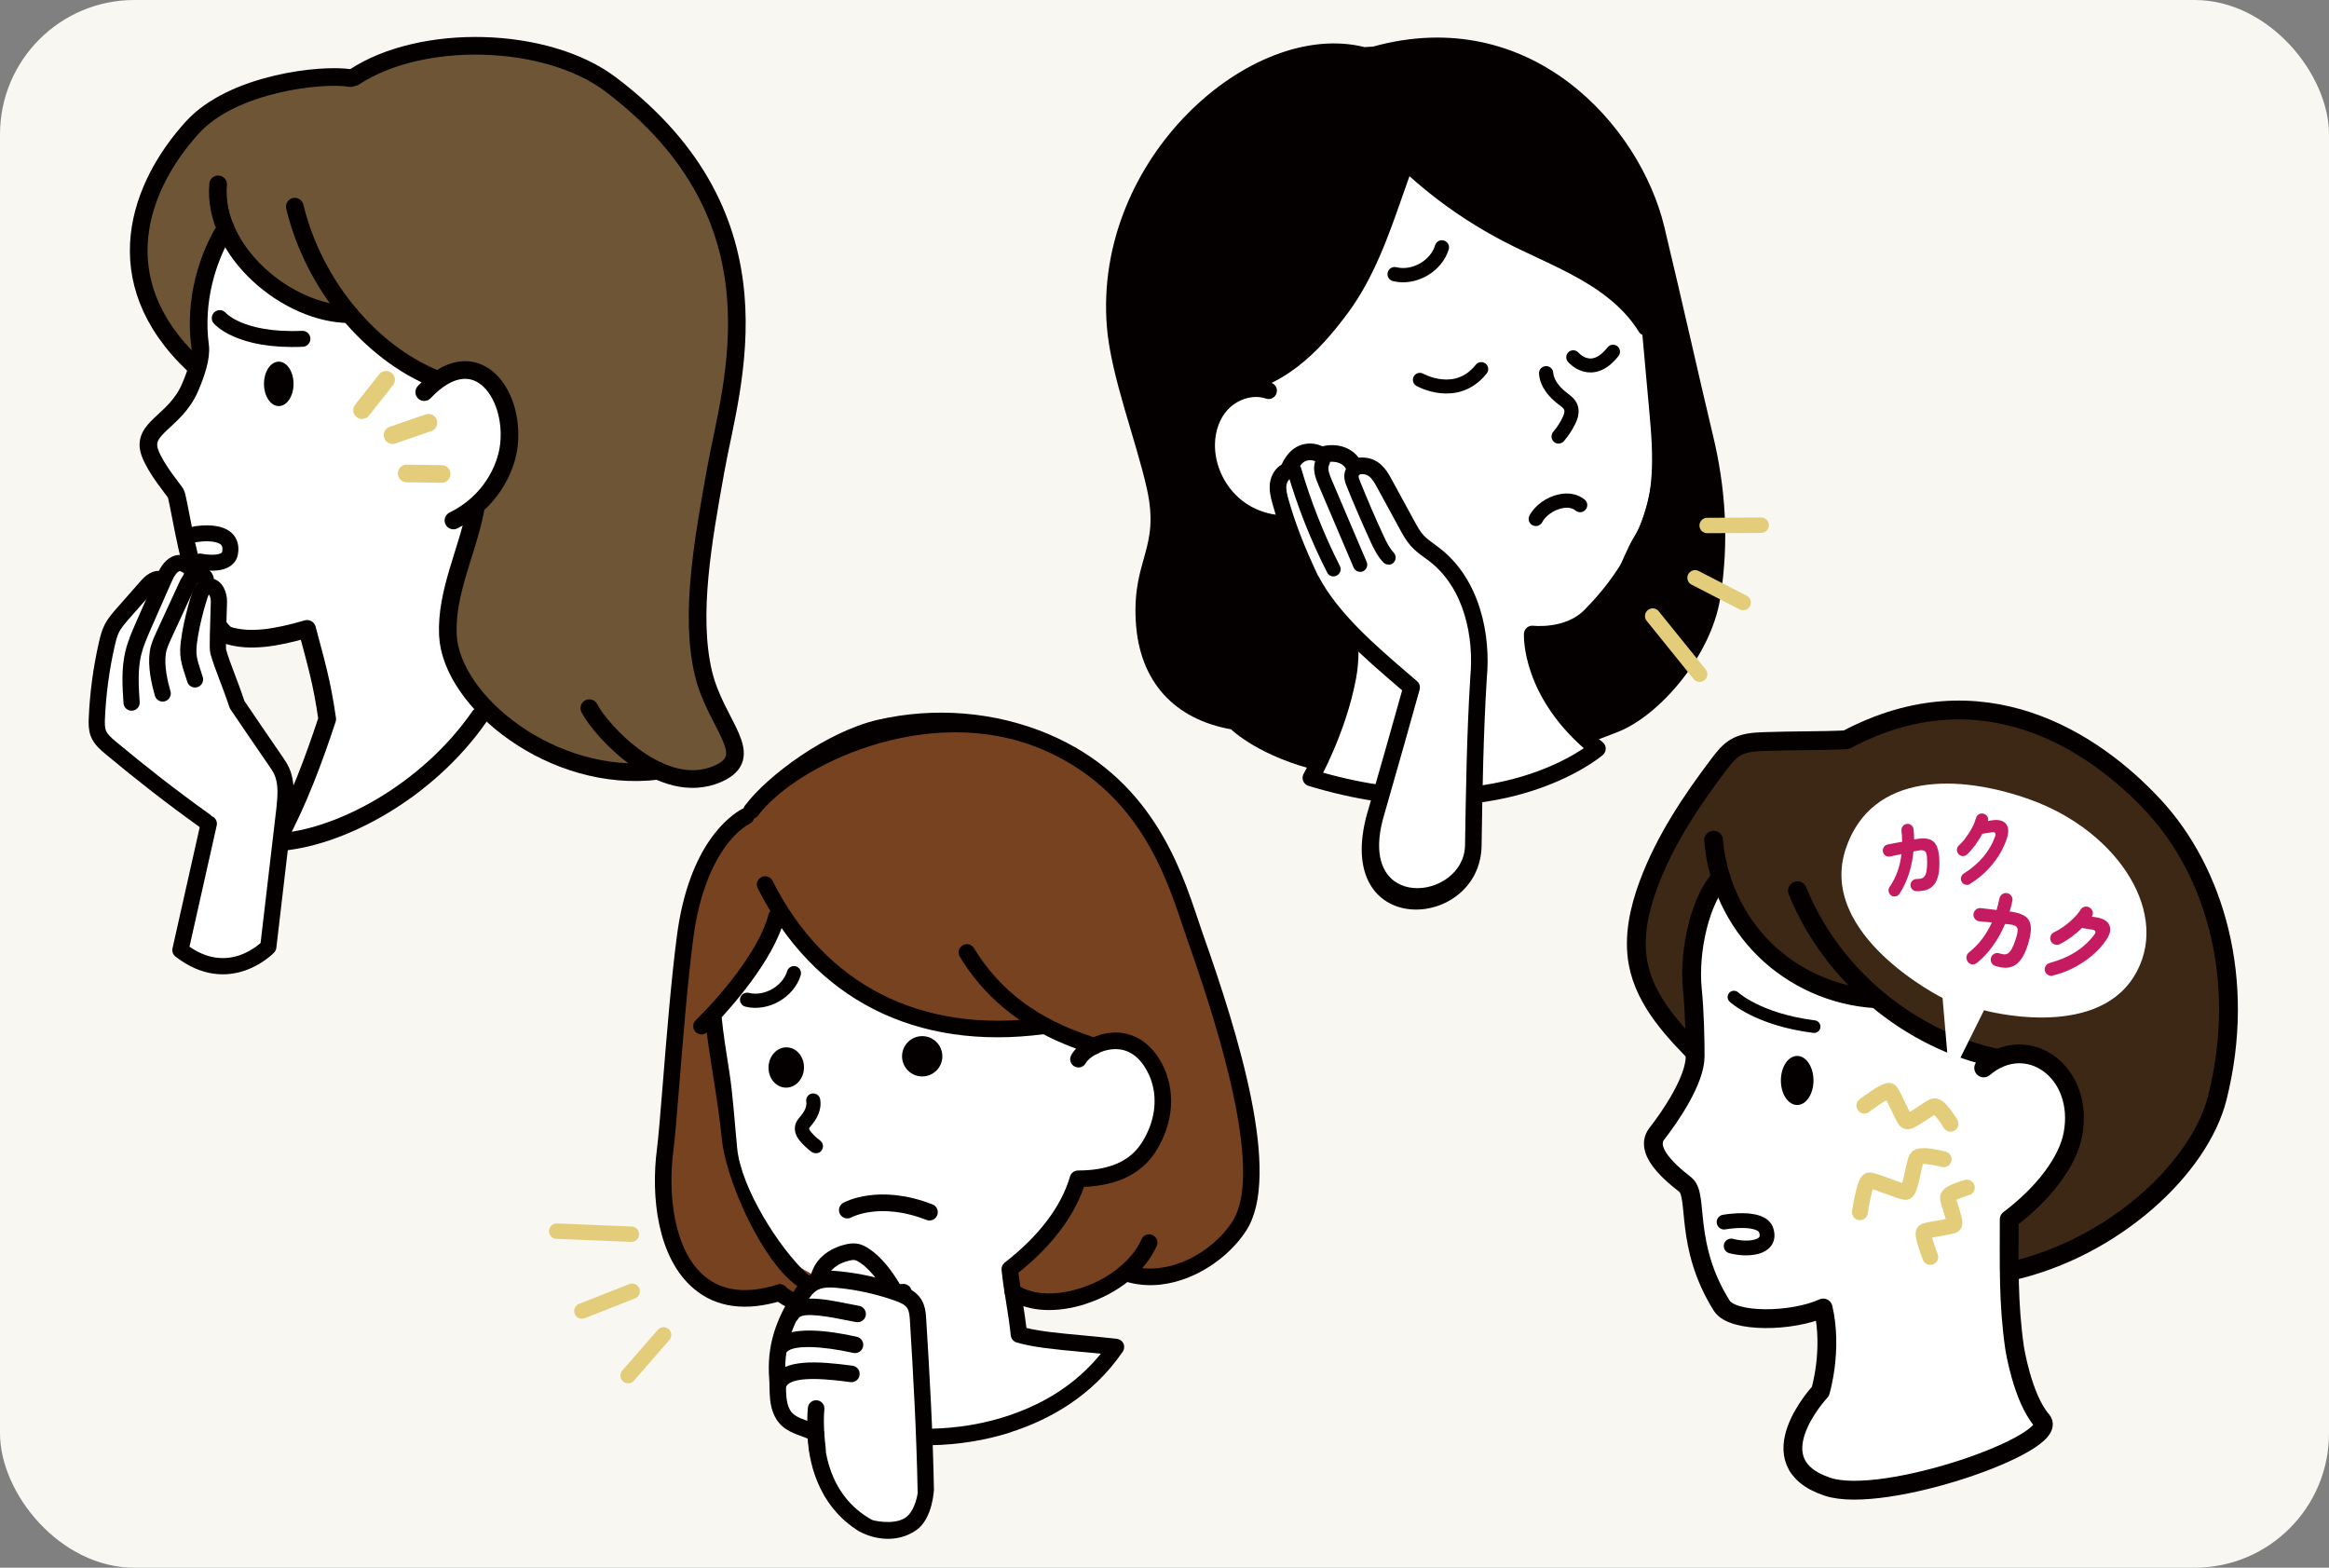 <?xml version="1.0" encoding="UTF-8"?><svg id="_レイヤー_2" xmlns="http://www.w3.org/2000/svg" width="260" height="175" viewBox="0 0 260 175"><rect x="0" y="0" width="260" height="175" fill="#808080" stroke="none"/><g id="_レイヤー_1-2"><rect width="260" height="175" rx="15" ry="15" fill="#f8f7f2" stroke-width="0"/><path d="M190.05,118.32c-3.11-3.1-6.37-6.48-7.18-10.79-.55-2.94.12-5.99,1.16-8.8,1.83-4.92,4.77-9.34,7.95-13.52.5-.65,1.02-1.32,1.72-1.74.94-.57,2.09-.65,3.19-.69,3.19-.12,6.38-.06,9.22-.2,15.09-8.02,27.57.06,34.38,7.44,6.68,7.24,10.37,19.25,7.05,32.5-1.98,7.89-11.58,16.77-23.01,19.37" fill="#3d2815" stroke="#040000" stroke-linecap="round" stroke-linejoin="round" stroke-width="2.1"/><path d="M231.78,122.32c.19.76.2,1.56.15,2.35-.3,4.7-3.26,9.15-7.48,11.25-.08.28-.55,8.85.51,15.1.95,5.59,3.45,8.95,3.45,8.95,0,0-11.96,5.47-17.3,5.78-5.34.31-9.84,0-10.26-4.19,1.09-3.22,1.68-4.38,2.85-6.99-.02-.01.45-4.06-.19-8.57-3.14,1.88-8.91,1.25-10.73-.16-2.46-1.91-2.77-11.7-4.19-12.98-.52-.47-4.94-4.52-3.24-6.7,1.56-2,4.68-5.2,4.68-7.84,0-1.69-.86-5.27-1.12-7.84-.45-4.48.96-10.26,3.24-12.17,2.51,6.91,9.32,12.04,16.85,12.96,3.06,3.68,13.3,6.72,13.3,6.72,0,0,2.09-1.04,4.93-.36,1.78.43,3.99,2.44,4.54,4.69Z" fill="#fff" stroke-width="0"/><path d="M221.45,119.21c4.86-4.13,11.28.42,9.96,7.42-.55,2.94-3.14,6.51-7.11,9.5,0,5.05-.12,9.32.6,14.32,0,0,.86,5.59,3.05,8.11s-17.66,9.5-23.94,7.4c-8.2-2.73-.79-10.64-.79-10.64,0,0,1.4-4.59.31-9.31-3.45,1.57-10.11,1.69-11.33-.27-4.19-6.7-2.58-12.17-4-13.45-.52-.47-4.94-3.55-3.24-5.73,1.56-2,4.28-6.01,4.28-8.65,0-1.69-.05-4.84-.31-7.42-.45-4.48.96-10.26,3.18-12.48" fill="none" stroke="#040000" stroke-linecap="round" stroke-linejoin="round" stroke-width="2.1"/><path d="M223.02,118.15c-9.9-2.08-18.57-9.34-22.36-18.72" fill="none" stroke="#040000" stroke-linecap="round" stroke-linejoin="round" stroke-width="2.1"/><path d="M209.31,111.48c-4.58-.28-9.04-2.26-12.31-5.48-3.28-3.22-5.34-7.64-5.7-12.21" fill="none" stroke="#040000" stroke-linecap="round" stroke-linejoin="round" stroke-width="2.1"/><ellipse cx="200.63" cy="120.61" rx="1.82" ry="2.74" fill="#040000" stroke-width="0"/><path d="M192.47,136.42s4.19-.76,4.71.94c.63,2.04-2.2,2.2-3.92,1.73" fill="none" stroke="#040000" stroke-linecap="round" stroke-linejoin="round" stroke-width="1.65"/><path d="M193.57,111.3s2.67,2.51,8.95,3.3" fill="none" stroke="#040000" stroke-linecap="round" stroke-linejoin="round" stroke-width="1.41"/><path d="M216.98,129.41s-2.65-.72-3-.14-.69,3.72-1.21,3.78-3.59-1.35-4.11-1.28-1.03,3.55-1.03,3.55" fill="none" stroke="#e3cd7b" stroke-linecap="round" stroke-linejoin="round" stroke-width="1.77"/><path d="M217.75,125.44s-1.25-2.1-1.83-1.95-2.74,1.94-3.11,1.66-1.46-3.08-1.83-3.36-2.85,1.63-2.85,1.63" fill="none" stroke="#e3cd7b" stroke-linecap="round" stroke-linejoin="round" stroke-width="1.77"/><path d="M219.57,132.57s-2.1.56-2.11,1.1.99,2.8.66,3.06-2.99.51-3.32.76.69,2.82.69,2.82" fill="none" stroke="#e3cd7b" stroke-linecap="round" stroke-linejoin="round" stroke-width="1.77"/><path d="M216.86,111.4l.78,9.11,3.85-7.74s12.23,3.41,16.72-3.74c4.28-6.82-1.62-16.19-11.56-19.77-7.92-2.85-17.68-3.12-20.58,5.43-3.29,9.7,10.79,16.71,10.79,16.71Z" fill="#fff" stroke-width="0"/><path d="M211.13,99.96c-.15-.11-.25-.25-.29-.44-.04-.18,0-.35.11-.51.73-1.08,1.17-2.3,1.32-3.67-.25.06-.48.11-.71.15-.22.05-.41.09-.56.12-.19.03-.36,0-.51-.1-.16-.1-.25-.25-.29-.43-.03-.18,0-.36.1-.52.1-.16.25-.25.42-.29.18-.04.42-.09.72-.14.29-.05.59-.11.91-.17,0-.4-.04-.81-.08-1.24-.02-.19.03-.35.15-.5.12-.15.27-.23.45-.25.19-.02.36.02.5.14.15.12.23.27.25.46.04.38.06.76.07,1.14l.12-.03c.65-.12,1.17-.12,1.56,0,.4.13.68.4.86.82.18.42.27,1.02.28,1.79,0,.66-.05,1.2-.18,1.62-.12.42-.3.74-.53.97-.23.23-.5.39-.82.48-.31.09-.66.13-1.04.12-.19,0-.34-.07-.47-.21-.13-.14-.2-.3-.19-.48,0-.19.07-.35.21-.48.14-.13.3-.19.48-.19.18,0,.35-.01.49-.05.14-.03.27-.11.37-.23.1-.12.18-.31.23-.56.05-.25.08-.59.08-1.03,0-.44-.03-.76-.09-.96-.06-.2-.17-.32-.33-.36-.16-.04-.39-.03-.69.03-.1.02-.24.05-.42.09-.08.89-.26,1.75-.53,2.56-.27.81-.61,1.53-1.03,2.16-.11.16-.25.26-.44.29s-.35,0-.51-.11Z" fill="#c51c61" stroke-width="0"/><path d="M219.94,98.68c-.16.1-.33.12-.51.08-.18-.04-.32-.14-.42-.3-.1-.16-.13-.33-.09-.51.04-.19.14-.33.3-.43,1.76-1.12,2.94-2.52,3.52-4.2.11-.33-.02-.47-.39-.41l-1.05.16c-.22.42-.47.82-.75,1.21-.29.39-.6.75-.93,1.09-.14.13-.3.19-.49.19-.19,0-.35-.07-.48-.21-.13-.13-.19-.3-.19-.49,0-.19.07-.35.21-.48.28-.25.55-.55.8-.9.26-.35.49-.71.69-1.09.2-.38.34-.74.44-1.09.05-.18.16-.32.32-.41.16-.09.34-.11.52-.06.18.05.32.15.42.31.1.16.12.33.06.5l.44-.07c.5-.08.9-.04,1.2.1.3.14.5.37.58.69.09.32.06.71-.08,1.16-.21.68-.51,1.33-.92,1.98-.41.64-.89,1.24-1.44,1.78-.55.54-1.14,1-1.77,1.38Z" fill="#c51c61" stroke-width="0"/><path d="M219.68,107.36c-.12-.16-.17-.34-.15-.55.02-.2.11-.36.27-.49,1.1-.87,1.95-1.99,2.56-3.35-.27-.02-.53-.05-.78-.07-.25-.03-.45-.04-.62-.06-.2-.02-.37-.12-.49-.27-.13-.16-.18-.34-.16-.54.02-.2.12-.37.28-.5.16-.13.33-.18.53-.16.2.02.46.05.78.09.32.04.65.08.99.12.12-.41.23-.85.32-1.3.04-.2.15-.35.32-.47.17-.11.35-.15.54-.11.2.04.36.14.47.31.12.17.15.35.11.55-.08.4-.18.8-.3,1.2h.13c.71.1,1.24.27,1.61.53s.57.64.62,1.13c.05.49-.05,1.14-.3,1.94-.21.68-.44,1.22-.71,1.61-.26.39-.55.67-.86.83-.31.16-.64.24-1,.23s-.72-.08-1.11-.21c-.19-.06-.33-.19-.42-.37-.09-.18-.1-.37-.04-.56.06-.2.19-.34.37-.43.18-.09.37-.1.56-.04.19.06.36.1.52.11.16.01.31-.02.45-.12.14-.09.28-.26.42-.5.13-.24.27-.58.42-1.03.15-.45.22-.79.23-1.02,0-.23-.07-.39-.22-.48-.15-.09-.39-.16-.72-.2-.11-.01-.27-.03-.46-.04-.38.89-.83,1.71-1.38,2.46-.54.75-1.13,1.38-1.76,1.89-.16.13-.34.18-.54.16-.2-.02-.37-.12-.49-.28Z" fill="#c51c61" stroke-width="0"/><path d="M229.18,108.91c-.19.05-.38.02-.55-.08-.17-.1-.29-.25-.34-.44s-.03-.38.08-.56.25-.29.45-.34c2.18-.58,3.84-1.63,4.99-3.17.22-.31.13-.49-.26-.55l-1.13-.18c-.36.36-.75.69-1.17,1-.42.31-.86.58-1.31.81-.18.09-.37.1-.56.03-.19-.07-.34-.19-.43-.37-.09-.18-.1-.37-.03-.56.07-.2.19-.34.37-.43.37-.17.74-.39,1.12-.66.38-.27.73-.57,1.06-.9.33-.33.6-.65.81-.98.11-.17.26-.28.46-.32s.38,0,.55.11c.17.11.28.26.33.46.05.2.02.38-.1.54l.47.07c.54.08.94.25,1.21.49.26.24.39.55.38.9-.01.36-.17.75-.46,1.17-.43.63-.96,1.21-1.6,1.74-.63.53-1.32.98-2.06,1.36-.74.38-1.5.66-2.27.84Z" fill="#c51c61" stroke-width="0"/><path d="M33.13,34.12c.14.11,3.82,1.74,6.01,1.82.35.01,1.02.24.95-.1,1.31,1.08,6.35,6.17,8.44,6.42,2.08-1,5.81-1.15,7.48,1.17,1.53,2.13,1.97,6.09,1,8.53s-4.48,5.88-4.48,5.88c-1.99,7.46-4.22,13.08-.35,18.78,6.28,9.25,18.96,9.53,20.47,9.74.67.09,3.99.83,6.11.17,6.58-2.05,1.38-5.63-.25-11.42-1.59-5.62-.04-14.76,1.39-22.71,1.73-9.61,8.58-26.82-11.24-41.82-13.92-10.54-29.53-1.86-29.53-1.86-3.17-.54-13.56.79-18.11,6-3.25,3.72-11.78,14.7.71,25.58-1.02-5.34.67-11.02,2.8-16.02,2.26,3.54,5.37,7.3,8.58,9.83Z" fill="#6d5535" stroke-width="0"/><path d="M25.17,25.48c-2.05,3.49-3.5,8.13-2.83,13.13.17,1.29-.55,2.63-.8,3.91-.49,2.5-4.85,6.77-4.93,7.13-.26,1.28,2.75,4.99,3.02,5.44.29.49,1.19,6.24,2.75,10.61.54,1.52,2.37,5.23,2.78,5.24,3.99.18,4.93.31,9.12-.73.99,3.76,1.65,5.87,2.25,10.07-1.51,3.78-3.39,9.31-5.69,13.76,7.04.94,17.19-5.9,23.35-13.95-2.75-3.16-3.87-7.5-3.73-11.69s1.47-8.25,2.81-12c7.84-5.61,1.9-19.69-4.39-13.99-3.73-1.51-7.01-4.08-9.37-7.33-6.38.19-11.99-4.29-14.35-9.59Z" fill="#fff" stroke-width="0"/><path d="M25.17,25.48c-2.05,3.38-3.5,8.13-2.83,13.13.17,1.29-.49,3.18-1.12,4.64-1.67,3.9-5.49,4.46-4.49,7.27.63,1.78,2.62,4.12,2.89,4.56.29.49,1.14,6.8,2.7,11.17.48,1.34,2.3,4.42,3.15,4.68,2.41.73,5.24.31,8.81-.73.99,3.76,1.65,5.87,2.25,10.07-1.47,4.45-3.25,9.31-5.69,13.76,7.04-.39,16.87-5.66,22.7-14.07" fill="none" stroke="#040000" stroke-linecap="round" stroke-linejoin="round" stroke-width="1.97"/><path d="M47.36,43.77c5.62-5.94,10.09-.03,9.46,5.86-.3,2.75-2.11,6.46-6.2,8.47" fill="none" stroke="#040000" stroke-linecap="round" stroke-linejoin="round" stroke-width="1.97"/><path d="M48.54,42.26c-7.14-2.94-13.5-10.37-15.63-19.19" fill="none" stroke="#040000" stroke-linecap="round" stroke-linejoin="round" stroke-width="1.97"/><path d="M39.02,35.07c-6.86,0-15.3-6.96-14.67-14.49" fill="none" stroke="#040000" stroke-linecap="round" stroke-linejoin="round" stroke-width="1.97"/><path d="M21.64,40.73c-10.1-9.51-6.04-20.08-.12-26.55,4.49-4.9,14.46-6,17.63-5.46" fill="none" stroke="#040000" stroke-linecap="round" stroke-linejoin="round" stroke-width="1.97"/><path d="M39.53,8.61c7.52-4.96,21.47-4.61,28.65.82,19.82,15,13.46,33.37,11.73,42.98-1.43,7.95-2.92,16.24-1.39,22.71,1.39,5.86,6.21,9.3,1.54,11.29-6.18,2.63-12.96-4.82-14.27-7.36" fill="none" stroke="#040000" stroke-linecap="round" stroke-linejoin="round" stroke-width="1.97"/><path d="M53.06,56.95c-.91,4.68-3.27,9.15-3.06,13.92.34,7.48,11.78,16.66,23.47,15.17" fill="none" stroke="#040000" stroke-linecap="round" stroke-linejoin="round" stroke-width="1.97"/><ellipse cx="31.12" cy="42.85" rx="1.65" ry="2.48" fill="#040000" stroke-width="0"/><path d="M21.8,59.64s4.41-.82,3.88,2.1c-.29,1.6-3.36.94-3.36.94" fill="#fff" stroke="#040000" stroke-linecap="round" stroke-linejoin="round" stroke-width="1.78"/><path d="M24.53,35.51s2.2,2.62,9.23,2.31" fill="#fff" stroke="#040000" stroke-linecap="round" stroke-linejoin="round" stroke-width="1.78"/><path d="M18.04,64.69c-.6-.25-1.21.29-1.64.78-.91,1.03-1.81,2.06-2.72,3.09-.43.48-.85.97-1.15,1.55-.28.54-.43,1.14-.57,1.73-.64,2.75-1.02,5.56-1.13,8.38-.02.55-.03,1.13.17,1.65.26.68.84,1.18,1.4,1.64,3.54,2.95,7.19,5.76,10.94,8.44l-3.17,14.11,4.87,2.52,4.94-2.89,1.82-15.53c.13-1.38.25-2.83-.32-4.08-.19-.42-.45-.8-.71-1.18-1.43-2.08-2.86-4.16-4.27-6.25-1.29-3.93-2.36-5.42-2.03-11.5.04-.76-.3-1.74-1.19-1.77.02-.32.02-.68-.2-.91-.13-.13-.31-.2-.49-.24-.36-.08-.74-.07-1.11.02-.07-.51-.19-1.09-.65-1.32-.39-.2-.86-.06-1.25.14-.69.36-1.27.92-1.52,1.61Z" fill="#fff" stroke-width="0"/><path d="M21.77,75.84c-.27-.93-.78-2.07-.75-3.25.06-2.16,1.13-5.82,1.41-6.48.32-.74,1.28-1,1.76-.06.17.34.26.73.25,1.11-.08,3.05-.19,5.2-.07,5.6.5,1.73,1.24,3.31,2.1,5.9,1.41,2.09,2.84,4.17,4.27,6.25.26.38.52.76.71,1.18.57,1.26.46,2.71.32,4.08l-1.82,15.53s-4.36,4.6-9.81.36l3.17-14.11" fill="none" stroke="#040000" stroke-linecap="round" stroke-linejoin="round" stroke-width="1.81"/><path d="M18.16,77.41c-.35-1.22-.77-3.06-.54-4.59.11-.68.4-1.32.69-1.95.83-1.79,1.65-3.59,2.48-5.38.21-.46.45-.95.89-1.21s1.13-.15,1.28.34" fill="none" stroke="#040000" stroke-linecap="round" stroke-linejoin="round" stroke-width="1.81"/><path d="M14.69,78.43c-.12-1.83-.24-3.69.18-5.48.26-1.11.73-2.17,1.19-3.22.74-1.67,1.47-3.34,2.21-5.02.31-.7.68-1.46,1.38-1.78s1.96.43,1.79,1.18" fill="none" stroke="#040000" stroke-linecap="round" stroke-linejoin="round" stroke-width="1.81"/><path d="M22.88,91.63c-3.75-2.68-6.95-5.18-10.5-8.13-.56-.47-1.14-.96-1.4-1.64-.2-.52-.19-1.09-.17-1.65.12-2.82.5-5.63,1.13-8.38.14-.59.29-1.19.57-1.73.3-.57.73-1.06,1.15-1.55.91-1.03,1.81-2.06,2.72-3.09.43-.49,1.04-1.02,1.64-.78" fill="none" stroke="#040000" stroke-linecap="round" stroke-linejoin="round" stroke-width="1.81"/><line x1="49.3" y1="52.91" x2="45.4" y2="52.85" fill="none" stroke="#e3cd7b" stroke-linecap="round" stroke-linejoin="round" stroke-width="1.97"/><line x1="47.83" y1="47.19" x2="43.83" y2="48.57" fill="none" stroke="#e3cd7b" stroke-linecap="round" stroke-linejoin="round" stroke-width="1.97"/><line x1="43.1" y1="42.39" x2="40.42" y2="45.78" fill="none" stroke="#e3cd7b" stroke-linecap="round" stroke-linejoin="round" stroke-width="1.97"/><path d="M86.83,144.21c-12.43,3.59-14.25-7.93-13.15-16.32.76-5.82.8-29.22,6.57-35.06,1.13-1.15,3.01-1.26,3.73-2.55,3.79-6.69,16.13-9.92,22.2-9.8,10.26.2,22.18,7.11,27.23,24.07,2,6.71,8.91,26.08,4.96,32.29-2.34,3.68-7.9,6.81-12.88,5.2-4.22,3.12-9.55,3.76-13.01,2.17,0,0-13.22-.44-13.04-.36-3.66,1.47-8.33,3.11-12.62.36Z" fill="#774220" stroke-width="0"/><path d="M122.14,116.78s4.02-2.65,6.72,2.3c1.57,2.87,1.14,6.25-.63,9-1.76,2.75-4.87,3.49-7.89,3.51-1.05,3.6-3.73,7.08-7.61,10.08.26,2.5.76,4.68,1.03,7.3,2.6.77,6.42.88,10.84,1.39-8.47,12.37-27.44,11.46-32.5,7.08,3.1-1.33,6.58-4.01,8.96-5.64,0,0-.05-7.65-.22-7.57-3.84.22-9.82-.86-13.31-4.12-3.25-3.03-5.61-8.69-6.03-13.11-.42-4.42-1.64-10.15-1.99-13.87,0,0,6.53-7.07,7.66-11.31,0,0,11.37,16.74,29.26,12.68" fill="#fff" stroke-width="0"/><path d="M116.72,115.4c-.05.02-.11.03-.16.04-14.37,1.89-25.73-3.9-31.97-16.29-.23-.46-.05-1.01.41-1.24.46-.23,1.01-.05,1.24.41,5.87,11.64,16.55,17.07,30.08,15.29.51-.07.97.29,1.04.79.06.45-.22.87-.63,1Z" fill="#040000" stroke-width="0"/><path d="M78.6,115.43c-.32.1-.69.02-.95-.24-.36-.37-.35-.95.02-1.31,2.51-2.43,7.04-7.66,8.13-11.8.13-.49.63-.79,1.13-.66.49.13.79.63.66,1.13-1.19,4.54-5.99,10.09-8.63,12.66-.11.1-.23.17-.36.22Z" fill="#040000" stroke-width="0"/><path d="M122.42,117.66c-.18.06-.38.06-.58,0-3.3-1.12-10.17-3.45-14.69-10.86-.27-.44-.13-1,.31-1.27.44-.27,1-.13,1.27.31,4.17,6.84,10.37,8.94,13.71,10.07.48.16.74.69.58,1.17-.1.29-.32.5-.59.58Z" fill="#040000" stroke-width="0"/><path d="M112.88,159.87c-2.05.66-3.94,1.01-5.42,1.2-6.45.83-13.02-.37-15.96-2.92-.24-.21-.36-.53-.31-.84.05-.31.26-.58.55-.71,2.38-1.02,5.07-2.92,7.22-4.45.41-.29.8-.57,1.17-.82-.02-2.4-.06-4.91-.12-6.13-4.17.04-8.57.73-11.92-2.39-3.61-3.37-7.11-11.45-7.51-15.7-.22-2.28-.61-4.77-.99-7.17-.35-2.23-.69-4.34-.86-6.15-.05-.51.32-.96.83-1.01.51-.05.96.32,1.01.83.17,1.75.5,3.83.85,6.04.39,2.43.64,6.13.87,8.47.43,4.56,4.76,11.22,7.65,13.92,3.19,2.98,7.01,1.51,10.85,1.28h0c.18-.01.37.03.53.13.56.34.61.36.66,8.35,0,.31-.15.59-.4.77-.48.33-1,.7-1.55,1.09-1.8,1.28-3.97,2.8-6.08,3.92,2.7,1.45,7.64,2.38,13.27,1.66,3.91-.5,10.91-2.23,15.67-8.13-.79-.08-1.56-.15-2.31-.22-2.79-.26-5.2-.48-7.08-1.03-.36-.11-.62-.42-.66-.79-.14-1.3-.33-2.52-.52-3.69-.19-1.16-.38-2.35-.51-3.61-.03-.32.1-.63.35-.83,3.79-2.93,6.32-6.25,7.29-9.61.11-.39.47-.66.88-.67,3.47-.01,5.8-1.02,7.12-3.08,1.69-2.64,1.91-5.65.59-8.06-.89-1.62-2.09-2.43-3.57-2.41-1.62.03-2.99,1.03-3.25,1.54-.23.46-.78.64-1.24.41-.46-.23-.64-.78-.41-1.24.6-1.21,2.7-2.52,4.87-2.56,2.16-.04,4.02,1.16,5.22,3.37,1.64,3.01,1.4,6.73-.66,9.94-1.57,2.45-4.25,3.76-7.99,3.92-1.16,3.38-3.67,6.67-7.32,9.58.12,1.02.28,1.99.44,3.01.16,1.01.33,2.05.46,3.16,1.64.39,3.74.59,6.14.81,1.26.12,2.57.24,3.96.4.32.04.6.24.73.53.13.29.1.64-.08.9-3.45,5.04-8.3,7.64-12.48,8.98Z" fill="#040000" stroke-width="0"/><path d="M131.81,142.91c-1.79.57-4.06.86-6.45.05-.48-.16-.74-.69-.58-1.17.16-.48.69-.74,1.17-.58,4.33,1.47,9.42-1.38,11.64-4.87,2.61-4.09.91-14.68-5.05-31.48-.17-.49-.36-1.04-.55-1.62-1.9-5.67-5.07-15.15-15.74-19.63-12.67-5.31-27.45,1.85-31.62,7.43-.31.41-.88.49-1.29.19-.41-.31-.49-.88-.19-1.29,2.56-3.42,9.18-8.27,14.81-9.58,6.35-1.47,13.1-.92,19,1.55,11.45,4.8,14.79,14.78,16.78,20.74.19.57.37,1.11.54,1.59,3.98,11.24,8.82,26.89,4.87,33.09-1.31,2.05-3.42,3.86-5.79,4.97-.46.22-.98.43-1.56.61Z" fill="#040000" stroke-width="0"/><path d="M87.34,145.17s0,0,0,0c-4.04,1.25-7.37.81-9.88-1.31-4.09-3.45-4.81-10.32-4.12-15.61.16-1.24.39-4.02.65-7.25.42-5.24.95-11.76,1.58-16.55,1.33-10.17,5.9-13.4,7.28-14.15.45-.24,1.01-.08,1.25.37.24.45.08,1.01-.37,1.25-2.43,1.32-5.36,5.37-6.33,12.77-.62,4.75-1.15,11.24-1.57,16.46-.27,3.38-.49,6.05-.66,7.34-.6,4.58-.05,10.99,3.47,13.96,2,1.69,4.74,2.01,8.15.95.49-.15,1,.12,1.15.61.15.48-.12,1-.6,1.15Z" fill="#040000" stroke-width="0"/><path d="M96.19,146.23c-3.32,1.07-7.7.66-9.76-1.26-.37-.35-.4-.93-.05-1.3.35-.37.93-.4,1.3-.05,2.01,1.86,7.6,1.76,9.97-.19.39-.32.98-.27,1.3.13.32.39.27.98-.13,1.3-.72.59-1.63,1.05-2.63,1.37Z" fill="#040000" stroke-width="0"/><path d="M121.23,145.55c-.24.08-.47.15-.71.21-3.17.86-6.09.55-8-.83-.41-.3-.5-.88-.21-1.29.3-.41.88-.5,1.29-.21,1.43,1.04,3.84,1.24,6.44.54,3.38-.91,6.29-3.12,7.4-5.64.21-.47.75-.68,1.22-.47.47.21.68.75.47,1.22-1.27,2.86-4.26,5.29-7.9,6.46Z" fill="#040000" stroke-width="0"/><circle cx="102.95" cy="117.91" r="2.25" transform="translate(-53.18 106.76) rotate(-44.79)" fill="#040000" stroke-width="0"/><ellipse cx="87.77" cy="119.15" rx="2.25" ry="1.98" transform="translate(-34.25 202.89) rotate(-88.08)" fill="#040000" stroke-width="0"/><path d="M94.89,132.34c.44-.16.97-.06,1.32.25.18.16.31.36.42.58.25.48.4,1.05.28,1.58s-.57,1.01-1.11,1.05c-.49.03-.95-.29-1.21-.71s-.33-.93-.36-1.42c-.01-.21-.02-.42.05-.61s.12-.53.61-.71Z" fill="#fff" stroke-width="0"/><path d="M91.32,128.7c-.23.07-.5.04-.71-.11-.46-.34-.88-.73-1.25-1.16-.18-.21-.73-.86-.61-1.68.07-.51.38-.87.6-1.13l.06-.07c.27-.33.71-.97.6-1.56-.08-.43.2-.84.63-.92.43-.08.84.2.92.63.17.92-.15,1.91-.93,2.86l-.06.07c-.09.11-.24.28-.25.35,0,0,0,.11.25.42.29.34.62.64.98.91.35.26.43.75.17,1.11-.1.14-.24.24-.4.29Z" fill="#040000" stroke-width="0"/><path d="M100.18,144.66c-.99-1.65-2.02-3.35-3.6-4.44-.31-.22-.65-.41-1.03-.47-.31-.05-.63,0-.94.07-.9.2-1.76.62-2.39,1.29s-.99,1.62-.85,2.52" fill="#fff" stroke-width="0"/><path d="M100.18,145.59c-.31,0-.62-.16-.79-.45-.89-1.48-1.89-3.16-3.33-4.16-.17-.12-.43-.28-.65-.32-.18-.03-.41.01-.6.06-.56.13-1.35.41-1.92,1.02-.47.5-.7,1.17-.61,1.75.08.5-.27.98-.77,1.05-.5.08-.98-.27-1.05-.77-.18-1.15.23-2.38,1.09-3.3.71-.75,1.7-1.29,2.86-1.56.34-.08.8-.16,1.29-.08.59.09,1.06.38,1.41.63,1.77,1.23,2.88,3.09,3.86,4.73.26.44.12,1-.32,1.27-.15.09-.31.13-.47.13Z" fill="#040000" stroke-width="0"/><path d="M96.92,170.46c-4.74-2.59-5.84-7.67-5.82-10.4-1.2-.83-3.1-.73-3.88-2.59-.48-1.15-.34-2.6-.41-3.46-.3-3.58.63-6.15,2.51-9.21.4-.64.87-1.27,1.53-1.63.84-.45,1.84-.42,2.79-.33,2.21.22,4.4.71,6.5,1.44.73.26,1.49.58,1.92,1.23.35.54.4,1.22.45,1.87.4,6.3.74,12.61.87,19.05,0,0-.86,5.83-6.44,4.03Z" fill="#fff" stroke-width="0"/><path d="M96.02,171.01c-5.01-3.02-5.74-8.41-5.84-10.41-.23-.11-.5-.21-.78-.31-1.06-.38-2.37-.86-3.04-2.47-.43-1.02-.44-2.13-.46-3.03,0-.27,0-.52-.02-.72-.33-4,.82-6.8,2.64-9.77.4-.66.98-1.47,1.88-1.96,1.04-.57,2.21-.54,3.32-.43,2.29.23,4.55.73,6.71,1.49.91.32,1.82.73,2.38,1.59.5.76.55,1.66.59,2.31.37,5.96.74,12.38.86,18.99,0,0-.13,3.23-1.96,4.51-2.23,1.56-4.87.96-6.3.18ZM102.46,166.63c-.01-.06-.02-.12-.02-.18-.13-6.61-.49-13.04-.86-19.01-.03-.5-.07-1.07-.3-1.42-.25-.38-.76-.62-1.45-.86-2.03-.71-4.15-1.18-6.29-1.39-.3-.03-.61-.05-.91-.05-.5,0-.97.07-1.35.27-.51.28-.9.84-1.19,1.3-1.68,2.74-2.67,5.14-2.38,8.65.02.26.03.54.03.84.01.74.03,1.65.32,2.34.34.82.97,1.09,1.97,1.45.53.19,1.08.39,1.58.74.25.17.4.46.4.76,0,1.11.23,6.79,5.34,9.59.15.08,2.37.6,3.67-.21,1.17-.73,1.43-2.81,1.43-2.81Z" fill="#040000" stroke-width="0"/><path d="M91.25,162.73c-.46,0-.85-.34-.91-.8-.15-1.08-.31-3.24-.15-4.79.05-.51.5-.88,1.01-.83.51.05.88.5.83,1.01-.14,1.38.02,3.41.15,4.36.07.51-.29.97-.79,1.04-.04,0-.08,0-.12,0Z" fill="#040000" stroke-width="0"/><path d="M86.98,155.24c-.15,0-.3-.04-.44-.11-.45-.24-.61-.81-.37-1.25,1.23-2.25,5.12-1.94,9-1.43.51.07.86.53.79,1.04-.07.51-.53.86-1.04.79-1.75-.23-6.41-.85-7.14.48-.17.31-.48.48-.81.48Z" fill="#040000" stroke-width="0"/><path d="M87.22,151.17c-.23,0-.47-.09-.64-.26-.36-.36-.37-.94-.02-1.31,1.6-1.63,5.82-1.11,9.09-.38.5.11.81.6.7,1.1-.11.5-.6.81-1.1.7-3.63-.81-6.66-.87-7.37-.14-.18.19-.42.28-.66.28Z" fill="#040000" stroke-width="0"/><path d="M88.33,147.63c-.15,0-.3-.04-.44-.11-.45-.24-.61-.81-.37-1.25,1.07-1.96,4.36-1.3,7.26-.72.39.08.77.15,1.13.22.5.09.83.57.74,1.07-.09.5-.57.83-1.07.74-.36-.07-.75-.14-1.16-.22-1.58-.32-4.86-.97-5.28-.2-.17.31-.48.48-.81.48Z" fill="#040000" stroke-width="0"/><path d="M88.63,107.84c.08,0,.15.01.23.03.42.13.65.57.53.99-.76,2.5-3.65,4.14-6.18,3.51-.42-.11-.68-.53-.58-.96.11-.42.53-.68.96-.58,1.73.43,3.77-.73,4.29-2.43.1-.34.42-.56.76-.56Z" fill="#040000" stroke-width="0"/><path d="M94.59,135.08s3.52-1.98,9.17.23" fill="none" stroke="#040000" stroke-linecap="round" stroke-miterlimit="10" stroke-width="1.86"/><line x1="62.15" y1="137.43" x2="70.48" y2="137.77" fill="none" stroke="#e3cd7b" stroke-linecap="round" stroke-linejoin="round" stroke-width="1.72"/><line x1="64.96" y1="146.35" x2="70.57" y2="144.14" fill="none" stroke="#e3cd7b" stroke-linecap="round" stroke-linejoin="round" stroke-width="1.72"/><line x1="70.12" y1="153.56" x2="74.08" y2="149.01" fill="none" stroke="#e3cd7b" stroke-linecap="round" stroke-linejoin="round" stroke-width="1.72"/><path d="M180.65,81.69c4.61-1.83,10.34-8.44,11.38-14.85s.59-12.48-.81-18.28c-1.54-6.42-3.35-14.61-5.42-23.23-2.73-11.37-14.97-24.97-32.51-20.13l-.95.06c-12.64-3.17-30.31,12.41-28.77,31.24.44,5.46,3.27,12.69,4.46,18.04,1.5,6.73-1.61,7.81-1.24,14.75.37,6.89,4.4,11.01,10.64,12.12,0,0,12.56,12.47,43.22.28Z" fill="#040000" stroke-width="0"/><path d="M172.5,76.88c0-.15-1.46-5.26-1.44-5.49,2.46-1.01,4.26-1.82,6.43-3.06s3.57-6.18,4.88-8.31c2.54-4.12,2.19-9.32,1.75-14.13-.27-2.94-.53-5.89-.8-8.83l.42-.52c-1.63-2.66-4.17-4.64-6.88-6.18-2.71-1.55-5.61-2.72-8.38-4.14-5.03-2.59-11.67-7.8-11.67-7.8-2,5.48-3.63,11.34-7.12,16.02s-7.33,8.32-13.14,8.91l5.06.28c-1.93-.66-4.19.18-5.48,1.76s-1.66,3.79-1.3,5.8c.39,2.15,1.59,4.15,3.32,5.49s3.99,1.98,6.16,1.75c0,0,.08,0,.3-.21,1.06,2.2,2.73,3.92,4.42,5.22,1.45,1.11,2.33,7.42,1.34,12.85-1.05,5.72-4.03,10.55-4.03,10.55,0,0,4.7,2.97,19.06,1.24,9.49-1.15,12.91-4.5,12.91-4.5l-5.82-6.69Z" fill="#fff" stroke-width="0"/><path d="M136.55,44.27c-.47,0-.87-.36-.92-.83-.05-.51.32-.97.83-1.02,5.85-.6,9.6-4.66,12.49-8.54,2.77-3.72,4.37-8.31,5.92-12.76.35-1,.71-2.03,1.07-3.03.18-.48.71-.73,1.19-.55.48.18.73.71.55,1.19-.36.99-.72,2.01-1.06,3-1.6,4.58-3.25,9.31-6.18,13.25-3.13,4.21-7.22,8.61-13.79,9.28-.03,0-.06,0-.1,0Z" fill="#040000" stroke-width="0"/><path d="M183.74,37.47c-.31,0-.62-.16-.79-.44-1.34-2.19-3.48-4.11-6.55-5.86-1.58-.9-3.26-1.69-4.9-2.46-1.13-.53-2.31-1.08-3.45-1.67-5.14-2.65-9.77-6.13-13.74-10.33-.35-.37-.34-.96.04-1.31.37-.35.96-.34,1.31.04,3.83,4.05,8.28,7.4,13.24,9.96,1.11.57,2.26,1.11,3.38,1.64,1.67.78,3.39,1.59,5.03,2.53,3.34,1.91,5.7,4.04,7.21,6.51.27.44.13,1.01-.31,1.28-.15.09-.32.14-.48.14Z" fill="#040000" stroke-width="0"/><path d="M174,49.52c-.18,0-.37-.06-.52-.19-.33-.29-.37-.79-.09-1.12.41-.48.75-1,1.03-1.57.21-.41.27-.72.2-.9-.07-.18-.33-.37-.58-.56l-.11-.08c-.91-.7-2.01-1.85-2.12-3.38-.03-.44.3-.82.74-.85.44-.03.82.3.85.74.07.98.97,1.81,1.5,2.22l.1.08c.38.29.84.64,1.08,1.22.39.94-.08,1.9-.24,2.22-.34.68-.76,1.32-1.25,1.89-.16.18-.38.28-.61.28Z" fill="#040000" stroke-width="0"/><path d="M171.45,58.72c-.12,0-.25-.03-.37-.09-.39-.2-.54-.68-.34-1.07.58-1.13,1.91-2.09,3.3-2.38,1.09-.23,2.1-.03,2.86.58.34.28.4.78.12,1.12-.28.34-.78.4-1.12.12-.48-.39-1.1-.36-1.53-.26-.92.19-1.85.85-2.21,1.56-.14.27-.42.43-.71.43Z" fill="#040000" stroke-width="0"/><path d="M160.97,26.82c.08,0,.15.01.23.03.42.13.66.57.53.99-.76,2.52-3.67,4.17-6.23,3.54-.43-.11-.69-.54-.58-.97.11-.43.54-.69.97-.58,1.74.43,3.8-.73,4.32-2.45.1-.34.42-.57.76-.57Z" fill="#040000" stroke-width="0"/><path d="M149.21,62.3l-1.15,1.14c-1.39-1.24-2.64-2.61-3.76-4.09-2.37.22-4.81-.48-6.71-1.95-1.9-1.46-3.24-3.67-3.67-6.06-.43-2.41.13-4.86,1.5-6.55,1.6-1.97,4.27-2.82,6.5-2.06.49.17.75.69.58,1.18-.17.49-.69.75-1.18.58-1.48-.51-3.36.11-4.46,1.47-1.03,1.28-1.45,3.16-1.11,5.05.35,1.94,1.43,3.73,2.97,4.91,1.5,1.15,3.41,1.72,5.28,1.58.19-.17.45-.26.71-.23.27.03.51.17.66.39,1.42,1.99,1.92,3.09,3.85,4.63" fill="#040000" stroke-width="0"/><path d="M184.22,35.28s1.38,12.55,1.38,14.23.46,10.71-8.11,19.28c-2.47,2.47-6.43,1.99-6.43,1.99,0,0-.35,6.7,7.26,12.79,0,0-11.1,9.6-31.97,3.26,0,0,3-5.27,4.12-11.29.71-3.83-.28-7.64-.28-11.64" fill="none" stroke="#040000" stroke-linecap="round" stroke-linejoin="round" stroke-width="1.87"/><path d="M157.59,76.74c-3.98-3.42-8.81-7.38-11.25-12.03-1.34-2.83-2.54-5.74-3.38-8.74-.17-.63-.34-1.27-.25-1.92s.47-1.29,1.09-1.49c.44-1.04.96-1.67,1.64-1.95s1.49-.19,2.1.22c1.63-.58,3.22.08,3.65,1.3.97-.27,1.74-.09,2.25.33s.85,1.01,1.17,1.6c.83,1.52,1.65,3.03,2.48,4.55.33.61.67,1.23,1.14,1.75.53.58,1.19,1.01,1.82,1.48,3.22,2.42,5.65,7.31,5.02,13.79-.29,8.62.23,14.48-.56,18.15-1.3,6.02-5.13,6.7-6.66,6.57-.82-.07-4.41-1.26-4.53-5.27-.18-5.72,3.42-15.2,4.28-18.32Z" fill="#fff" stroke-width="0"/><path d="M152.68,90.62c1.47-5.14,2.87-10.01,3.85-13.56l-.36-.31c-3.89-3.33-8.3-7.11-10.66-11.61,0-.01-.01-.02-.02-.03-1.58-3.32-2.67-6.15-3.44-8.89-.2-.71-.38-1.48-.28-2.29.12-.9.61-1.67,1.3-2.07.52-1.1,1.16-1.78,1.99-2.12.82-.34,1.77-.3,2.57.08,1.6-.4,3.21.12,4.04,1.27.89-.09,1.7.13,2.34.64.67.54,1.08,1.28,1.4,1.88l2.48,4.55c.32.58.62,1.13,1.01,1.57.34.38.79.7,1.26,1.04.14.11.29.21.43.32,4.67,3.51,5.85,9.85,5.39,14.61-.38,6.12-.49,12.5-.58,18.68-.14,9.63-16.85,10.61-12.73-3.75ZM147.17,64.29c2.19,4.18,6.45,7.83,10.21,11.05l.81.7c.27.23.39.6.29.95-.99,3.6-2.46,8.72-4.01,14.15-3.11,10.84,8.98,9.39,9.08,3.21.1-6.2.2-12.62.59-18.78,0-.01,0-.02,0-.03.41-4.26-.59-9.9-4.66-12.96-.13-.1-.27-.2-.41-.3-.52-.38-1.07-.78-1.54-1.3-.54-.6-.93-1.3-1.27-1.93l-2.48-4.55c-.27-.5-.55-1.01-.93-1.32-.43-.34-1.01-.28-1.42-.16-.47.13-.96-.12-1.13-.58-.25-.69-1.3-1.15-2.47-.74-.28.1-.59.06-.84-.11-.34-.24-.83-.29-1.22-.13-.42.17-.79.65-1.14,1.46-.1.25-.31.43-.56.52-.22.07-.41.38-.46.73-.06.47.07,1,.22,1.54.74,2.64,1.79,5.36,3.32,8.58Z" fill="#040000" stroke-width="0"/><path d="M155,63.02c-.21,0-.42-.08-.58-.25-.64-.68-1.04-1.48-1.45-2.38-.91-1.99-1.79-4.02-2.61-6.05-.12-.31-.28-.69-.29-1.14-.01-.63.28-1.19.77-1.48.38-.22.87-.09,1.09.29.21.37.1.84-.25,1.07,0,.02-.01.05-.01.09,0,.16.09.39.17.58.81,2,1.67,4.02,2.58,5.98.37.8.69,1.45,1.17,1.96.3.32.29.82-.03,1.13-.15.14-.35.22-.55.22Z" fill="#040000" stroke-width="0"/><path d="M151.84,63.83c-.31,0-.6-.18-.73-.48l-3.92-9.2c-.29-.67-.82-1.92-.2-3.03.21-.38.7-.52,1.08-.31.38.21.52.7.31,1.08-.21.38,0,1.01.27,1.64l3.92,9.2c.17.4-.02.87-.42,1.05-.1.04-.21.06-.31.06Z" fill="#040000" stroke-width="0"/><path d="M148.87,64.35c-.29,0-.57-.16-.71-.44-1.83-3.59-3.33-7.37-4.45-11.24-.12-.42.12-.86.54-.99.42-.12.86.12.99.54,1.1,3.77,2.56,7.46,4.34,10.96.2.39.04.87-.35,1.07-.12.06-.24.09-.36.09Z" fill="#040000" stroke-width="0"/><path d="M158.51,42.4s4.07,2.31,6.85-1.2" fill="none" stroke="#040000" stroke-linecap="round" stroke-linejoin="round" stroke-width="1.56"/><path d="M175.63,39.88s2.04,2.43,4.44-.62" fill="none" stroke="#040000" stroke-linecap="round" stroke-linejoin="round" stroke-width="1.56"/><line x1="189.74" y1="75.26" x2="184.5" y2="68.77" fill="none" stroke="#e3cd7b" stroke-linecap="round" stroke-linejoin="round" stroke-width="1.72"/><line x1="194.6" y1="67.26" x2="189.23" y2="64.5" fill="none" stroke="#e3cd7b" stroke-linecap="round" stroke-linejoin="round" stroke-width="1.72"/><line x1="196.61" y1="58.63" x2="190.58" y2="58.66" fill="none" stroke="#e3cd7b" stroke-linecap="round" stroke-linejoin="round" stroke-width="1.72"/></g></svg>